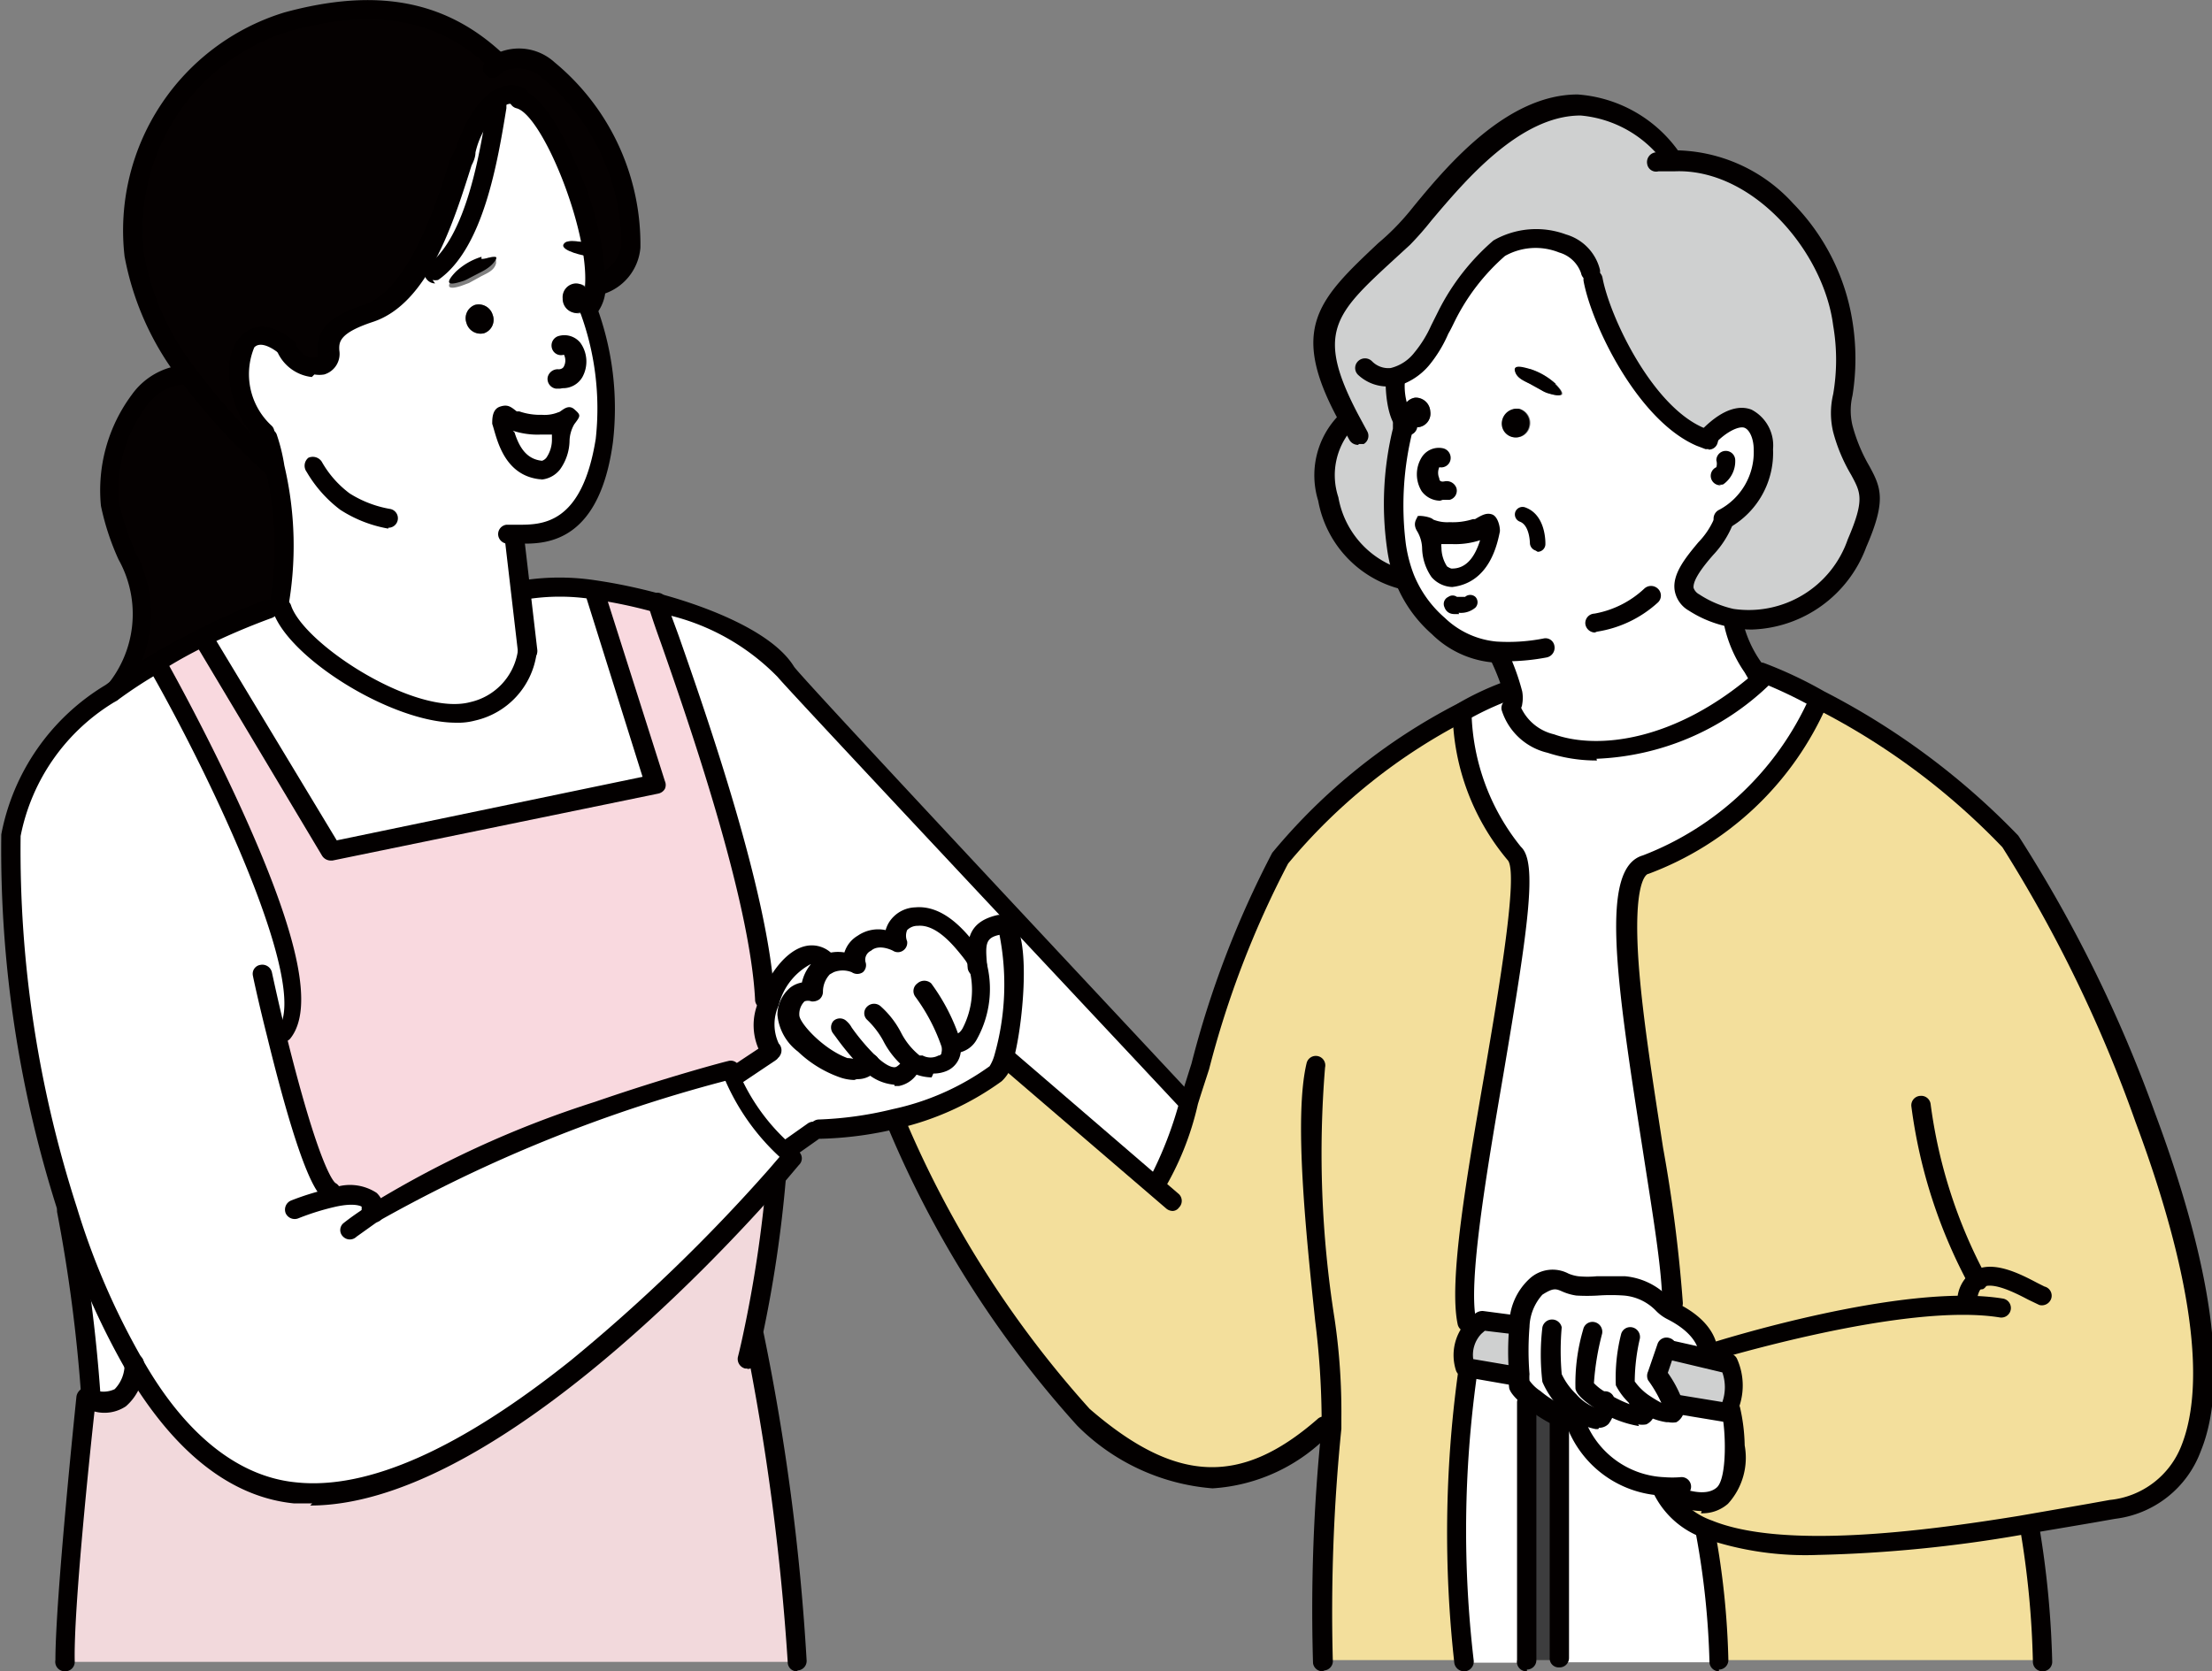 <svg id="レイヤー_1" data-name="レイヤー 1" xmlns="http://www.w3.org/2000/svg" viewBox="0 0 51.5 38.92"><rect x="0" y="0" width="51.5" height="38.92" fill="#808080" stroke="none"/><defs><style>.cls-1{fill:#f3df9c;}.cls-2{fill:#cfd0d0;}.cls-3{fill:#fff;}.cls-4{fill:#3d3d3e;}.cls-5{fill:#f2d9dc;}.cls-6{fill:#f9d9df;}.cls-7{fill:#050101;}.cls-8{fill:#030000;}</style></defs><path class="cls-1" d="M47.14,19.93c1.66,2.24,7.65,14.66,2.43,15.56l-2.16.37c-2.54.41-5.62.77-7.28.09a1.83,1.83,0,0,1-1-.86c2.33,1,1.52-1.93,1.52-1.93h0a1.29,1.29,0,0,0,0-1.06L40.13,32l0-.07s.12-.57-.86-1a1,1,0,0,1-.22-.17l.24,0c-.06-2.37-1.86-9.83-.64-10.22a7.19,7.19,0,0,0,4-3.8v0a16.38,16.38,0,0,1,4.44,3.29" transform="translate(-0.38 -0.34)"/><path class="cls-1" d="M47.93,39H40.4a19,19,0,0,0-.31-3l0-.1c1.66.68,4.74.32,7.28-.09l.22,0a22.29,22.29,0,0,1,.3,3.15" transform="translate(-0.38 -0.34)"/><path class="cls-2" d="M31.74,10.11C30.55,7.85,31.35,7.39,33,5.87c.8-.74,3.55-5.22,6.35-1.8C41.28,4,43,6,43.27,7.86c.21,1.63-.19,1.71,0,2.45.36,1.4,1,1.12.33,2.68a2.62,2.62,0,0,1-2.85,1.73,2.28,2.28,0,0,1-.88-.36c-.75-.49.53-1.34.68-1.87l0-.08C42,11.76,41.63,9,40.17,10.5H40c-1.27-.55-2.31-2.65-2.5-3.67l0-.2c-.16-.79-1.57-1-2.12-.54a5.07,5.07,0,0,0-1.22,1.57,5.13,5.13,0,0,1-.59,1,1.22,1.22,0,0,1-.68.42v0s0,.8.26,1l0,.07a7.3,7.3,0,0,0-.16,2.8,3.65,3.65,0,0,0,.2.79h0c-1.89-.42-2.28-3-1.36-3.71Z" transform="translate(-0.38 -0.34)"/><path class="cls-3" d="M41.38,16.18l-.08-.09,0-.06.06,0a9.46,9.46,0,0,1,1.37.65v0a7.19,7.19,0,0,1-4,3.8c-1.22.39.58,7.85.64,10.22l-.24,0a1.3,1.3,0,0,0-.87-.41c-.53,0-.74,0-1.1,0s-.44-.3-.94,0a1.32,1.32,0,0,0-.41.91l-.15,0-.76-.1a1.33,1.33,0,0,0-.17.16l-.13-.11c-.42-1.83,1.78-10.29,1.1-10.92a5.31,5.31,0,0,1-1.21-3.29h0a5.62,5.62,0,0,1,1-.46l.17,0a.61.61,0,0,1,0,.22l0,.18c.17.95,2.89,1.9,5.82-.66" transform="translate(-0.38 -0.34)"/><path class="cls-3" d="M33.39,10.29a.32.32,0,0,0,.29-.37.34.34,0,0,0-.35-.32.33.33,0,0,0-.28.37.32.32,0,0,0,.34.32m1.74,2.4s0-.13,0-.14-.25.12-.3.14a1.44,1.44,0,0,1-.62.09,1.08,1.08,0,0,1-.5-.09s-.21-.22-.11-.08c.22.32.06.71.32,1.05a.39.39,0,0,0,.32.15c.6-.07.81-.61.91-1.12M36,10.27a.34.34,0,0,0-.24-.41.35.35,0,0,0-.39.28.32.32,0,1,0,.63.13m.48-.76c.35.1.34,0,.12-.23A1.55,1.55,0,0,0,36,8.93c-.14,0-.38-.1-.34.05s.19.22.35.3l.28.15a.84.84,0,0,0,.2.08m-1.26,6a2.17,2.17,0,0,1-1.33-.6,3,3,0,0,1-.78-1.1,3.65,3.65,0,0,1-.2-.79,7.29,7.29,0,0,1,.16-2.8l0-.07c-.28-.24-.26-1-.26-1v0a1.3,1.3,0,0,0,.68-.43,5.13,5.13,0,0,0,.59-1A5.07,5.07,0,0,1,35.31,6.1c.55-.42,2-.25,2.12.54l0,.2c.19,1,1.23,3.12,2.5,3.67h.2c1.46-1.5,1.78,1.26.34,1.91l0,.08c-.14.53-1.43,1.38-.68,1.87a2.28,2.28,0,0,0,.88.36l0,.12A3.4,3.4,0,0,0,41.27,16l0,0,.08.1c-2.93,2.56-5.65,1.61-5.82.66l0-.18a.6.6,0,0,0,0-.22,5.33,5.33,0,0,0-.36-.9Z" transform="translate(-0.38 -0.34)"/><path class="cls-2" d="M40.61,32.1a1.29,1.29,0,0,1,0,1.06.22.22,0,0,1,0,.07L39.3,33h0a3.09,3.09,0,0,0-.38-.71l.18-.56.17.05.86.19Z" transform="translate(-0.38 -0.34)"/><path class="cls-3" d="M39.09,35A2.29,2.29,0,0,1,37,33.3c0-.11-.14-.28-.14-.28l0,0a1.16,1.16,0,0,0,.67.39c.19,0,.16-.39.16-.39v0c.35.22.83.42,1,.35s-.1-.35-.1-.35h0c.24.18.53.33.65.26s.07-.11,0-.2h0l1.27.21a.22.22,0,0,0,0-.07h0s.81,3-1.52,1.93V35Z" transform="translate(-0.38 -0.34)"/><path class="cls-3" d="M39.1,35.09a1.83,1.83,0,0,0,1,.86l0,.1a19,19,0,0,1,.31,3H36.68V39l0-5.46.05-.15a.3.3,0,0,0,.15,0A.17.17,0,0,0,37,33.3,2.29,2.29,0,0,0,39.09,35v.14" transform="translate(-0.38 -0.34)"/><path class="cls-3" d="M39.1,31.75l-.18.56a3.09,3.09,0,0,1,.38.71c0,.09,0,.17,0,.2s-.42-.08-.66-.26h0s.33.23.11.35-.63-.13-1-.35v0s0,.42-.16.39a1.16,1.16,0,0,1-.67-.39l0,0s.18.17.14.28a.17.17,0,0,1-.06.06.3.3,0,0,1-.15,0,3.12,3.12,0,0,1-.71-.43,1.38,1.38,0,0,1-.33-.34s0-.09,0-.22a6.68,6.68,0,0,1,0-1.14,1.32,1.32,0,0,1,.41-.91c.5-.32.57-.06.94,0s.57,0,1.1,0a1.3,1.3,0,0,1,.87.41,1,1,0,0,0,.22.17c1,.46.86,1,.86,1l0,.07-.86-.19Z" transform="translate(-0.38 -0.34)"/><path class="cls-4" d="M36.77,33.34l-.05.15,0,5.46V39h-.75l0-6,.09-.15a3.12,3.12,0,0,0,.71.43" transform="translate(-0.38 -0.34)"/><path class="cls-3" d="M36.06,32.91l-.09.15,0,6H34.46a26.75,26.75,0,0,1,.08-6.66l0-.18,1,.17h.17c0,.11,0,.19,0,.21a1.38,1.38,0,0,0,.33.34" transform="translate(-0.38 -0.34)"/><path class="cls-2" d="M35.61,31.19l.14,0a6.76,6.76,0,0,0,0,1.15h-.17l-1-.17-.12,0a.93.93,0,0,1,.22-.93,1.33,1.33,0,0,1,.17-.16Z" transform="translate(-0.38 -0.34)"/><path class="cls-1" d="M31.37,33.61l-.17,0c-1.85,1.62-3.48,1.57-5.59-.24a24.14,24.14,0,0,1-4.36-6.83l0-.13a6.26,6.26,0,0,0,2.34-1.06.78.78,0,0,0,.19-.36l.07,0,3.47,3,0,0a7.83,7.83,0,0,0,.78-2,28.57,28.57,0,0,1,2.12-5.65,13.49,13.49,0,0,1,4.23-3.4h0a5.31,5.31,0,0,0,1.21,3.29c.68.63-1.52,9.09-1.1,10.92l.13.11a.93.93,0,0,0-.22.93l.12,0,0,.18A26.75,26.75,0,0,0,34.46,39H31.17a42.54,42.54,0,0,1,.2-5.43" transform="translate(-0.38 -0.34)"/><path class="cls-3" d="M35.11,12.55s0,.13,0,.15c-.1.5-.31,1-.91,1.11a.39.39,0,0,1-.32-.15c-.26-.34-.1-.73-.32-1.05-.1-.14.08.07.11.09a1.22,1.22,0,0,0,.5.08,1.61,1.61,0,0,0,.62-.08s.25-.17.3-.15" transform="translate(-0.38 -0.34)"/><path class="cls-3" d="M28,26l.08,0a7.83,7.83,0,0,1-.78,2l0,0-3.47-3-.07,0c.29-.93.41-3.21-.09-3.11s-.56.49-.52,1a.55.55,0,0,0-.11-.2c-.2-.24-.69-.95-1.3-.9a.51.51,0,0,0-.5.62.81.81,0,0,0-.75,0,.45.45,0,0,0-.21.52.76.76,0,0,0-.62,0l0-.1c-.45-.48-1.07.21-1.33.94h-.1c-.15-3-2.36-8.69-2.49-9.25v0a5.44,5.44,0,0,1,3,1.61c.14.24,9.32,10,9.32,10" transform="translate(-0.38 -0.34)"/><path class="cls-3" d="M23.65,21.86c.5-.1.38,2.18.09,3.11a.78.78,0,0,1-.19.36,6.26,6.26,0,0,1-2.34,1.06,8.22,8.22,0,0,1-1.76.24l-.13.05-.58.41-.09,0a5,5,0,0,1-1.21-1.71l.11,0,.76-.52,0-.11a1.25,1.25,0,0,1,0-1.11c.26-.73.88-1.42,1.33-.94l0,.1a.5.5,0,0,0-.14.08.8.8,0,0,0-.24.58s-.49-.11-.56.55,1.52,1.68,1.87,1.13l.07,0c.33.31.7.48.94,0l.05,0,.09.05c.36.19.71.06.76-.18a.45.45,0,0,0,0-.23h.19c.45,0,.72-1.25.47-1.88h0c0-.47-.07-.84.52-1" transform="translate(-0.38 -0.34)"/><path class="cls-3" d="M23.13,22.82c.25.63,0,1.85-.47,1.88h-.19a.45.45,0,0,1,0,.23c-.05.24-.4.37-.76.18l-.09-.05-.05,0c-.24.46-.61.29-.94,0l-.07,0c-.35.55-1.92-.61-1.87-1.13s.56-.55.56-.55a.8.8,0,0,1,.24-.58l.14-.08a.77.77,0,0,1,.62,0,.45.45,0,0,1,.21-.52.81.81,0,0,1,.75,0,.51.51,0,0,1,.5-.62c.61,0,1.1.66,1.3.9a.55.55,0,0,1,.11.2h0" transform="translate(-0.38 -0.34)"/><path class="cls-5" d="M17.9,31.45a52.64,52.64,0,0,1,1,7.59h-17c0-1.43.5-6.12.5-6.12l.07,0c1,.35,1-.78,1-.82,1,1.65,2.2,2.82,3.73,3,4.06.42,9.72-5.67,11.22-7.39a29.61,29.61,0,0,1-.56,3.73" transform="translate(-0.38 -0.34)"/><path class="cls-3" d="M9,28.59c3-1.95,8.37-3.36,8.37-3.36l.06.17a5,5,0,0,0,1.21,1.71,2,2,0,0,0,.19.17l-.38.44C17,29.44,11.3,35.53,7.24,35.11c-1.53-.16-2.76-1.33-3.74-3h0A18,18,0,0,1,2,28.52,27.29,27.29,0,0,1,.64,19.79,5,5,0,0,1,3,16.47c.29-.22.6-.42.9-.61l.21.06S8,22.92,7,24.37l-.18,0c.35,1.44.91,3.48,1.26,3.65l0,.14c.46-.09.92-.07.88.37Z" transform="translate(-0.38 -0.34)"/><path class="cls-6" d="M18.29,24.73l0,.11-.76.52-.11,0-.06-.17S12,26.64,9,28.59l0,0c0-.43-.42-.45-.88-.36l0-.13c-.35-.18-.91-2.22-1.26-3.66l.18,0c1-1.45-2.91-8.45-2.91-8.45l-.21-.06c.36-.22.72-.42,1.06-.59l.22.06,2.92,4.83L15.6,18.6l-1.43-4.5V14a11,11,0,0,1,1.51.31v0c.14.56,2.36,6.26,2.5,9.24l.1,0a1.25,1.25,0,0,0,0,1.11" transform="translate(-0.38 -0.34)"/><path class="cls-3" d="M14.17,14.1l1.43,4.5L8.08,20.16,5.16,15.33l-.22-.06a15.37,15.37,0,0,1,1.7-.75l.23,0,.06,0c.36,1,3.08,2.74,4.44,2.39a1.66,1.66,0,0,0,1.26-1.35l0-.06L12.49,14l.14,0a5.12,5.12,0,0,1,1.55,0Z" transform="translate(-0.38 -0.34)"/><path class="cls-3" d="M11.65,8.1a.33.33,0,0,0,.2-.43.34.34,0,0,0-.41-.23.33.33,0,0,0-.2.42.34.34,0,0,0,.41.24m.28-1.68c0-.16-.2-.09-.34,0a1.51,1.51,0,0,0-.6.35c-.22.21-.23.34.12.23l.19-.07.29-.16c.16-.08.3-.14.34-.3m1.68,3.66c.09-.14-.09.07-.12.08a1.06,1.06,0,0,1-.5.09,1.44,1.44,0,0,1-.62-.09s-.24-.16-.29-.14,0,.13,0,.14c.1.51.31,1.05.91,1.12a.39.39,0,0,0,.32-.15c.26-.34.1-.73.33-1.05m.5-3.73V6c-.12,0-.54-.1-.61,0s.51.28.61.28m-1.75,6.44v.06L12.49,14l.17,1.49,0,.06a1.66,1.66,0,0,1-1.26,1.35c-1.36.35-4.08-1.35-4.44-2.39l-.06,0a8.22,8.22,0,0,0-.09-3.26,5.83,5.83,0,0,0-.16-.68l-.09-.1c-1-1-.71-3,.51-2h0s.31.58.74.42-.38-.72,1.13-1.22c1.27-.42,1.87-2.62,2.26-3.81.21-.66.69-1.51,1.24-1.22l.05,0c.71.21,1.86,3,1.79,4.33a.83.83,0,0,1-.18.53h0a.37.37,0,0,0,.06-.21.33.33,0,0,0-.32-.34.32.32,0,0,0-.31.35.33.33,0,0,0,.32.34.32.32,0,0,0,.2-.08l.07,0a6.61,6.61,0,0,1,.38,3.07c-.37,2.31-1.58,2.16-2.11,2.15" transform="translate(-0.38 -0.34)"/><path class="cls-7" d="M12,1.79C13.59.91,16.45,6.32,14.35,7h-.09c.07-1.28-1.08-4.12-1.79-4.33l-.05,0c-.55-.29-1,.56-1.24,1.22-.39,1.19-1,3.39-2.26,3.81-1.51.49-.58,1-1.13,1.22s-.74-.42-.74-.42H7c-1.22-1-1.5,1-.51,2l.09.1a5.83,5.83,0,0,1,.16.68h0A15.09,15.09,0,0,1,4.7,9a6.28,6.28,0,0,1-1.19-2.7A5.06,5.06,0,0,1,7.08.85C9.29.24,10.8.65,12,1.79" transform="translate(-0.38 -0.34)"/><path class="cls-3" d="M13.49,10.16s.21-.22.12-.08c-.23.32-.07.71-.33,1.05a.39.39,0,0,1-.32.15c-.6-.07-.81-.61-.91-1.12,0,0,0-.13,0-.14s.24.12.29.14a1.64,1.64,0,0,0,.62.09,1.06,1.06,0,0,0,.5-.09" transform="translate(-0.38 -0.34)"/><path class="cls-7" d="M6.78,11.21a8.22,8.22,0,0,1,.09,3.26l-.23,0a15.37,15.37,0,0,0-1.7.75,11.67,11.67,0,0,0-1.06.6,10.05,10.05,0,0,0-.9.6H3c1.43-2.19.27-2.76-.05-4.42-.18-.88.46-2.95,1.71-3L4.7,9a15.09,15.09,0,0,0,2,2.24Z" transform="translate(-0.38 -0.34)"/><path class="cls-3" d="M3.51,32.13s0,1.17-1,.82l0-.11a37.5,37.5,0,0,0-.56-4.31H2a17.46,17.46,0,0,0,1.56,3.61Z" transform="translate(-0.38 -0.34)"/><path class="cls-8" d="M39.31,30.91a.24.24,0,0,1-.23-.22c0-.77-.23-2.12-.45-3.55-.64-4.08-1-6.59,0-6.88a7,7,0,0,0,3.88-3.68.23.23,0,0,1,.29-.12.22.22,0,0,1,.12.29,7.33,7.33,0,0,1-4.16,3.94c-.06,0-.36.21-.23,2.07.09,1.25.34,2.81.57,4.31a34.35,34.35,0,0,1,.46,3.61.22.22,0,0,1-.22.23h0" transform="translate(-0.38 -0.34)"/><path class="cls-8" d="M34.54,31.36a.23.23,0,0,1-.22-.17c-.22-1,.21-3.46.63-5.89.33-1.94.78-4.59.54-4.92a5.46,5.46,0,0,1-1.29-3.45.24.24,0,0,1,.22-.23h0a.22.22,0,0,1,.22.22,5.16,5.16,0,0,0,1.15,3.14c.39.36.18,1.82-.41,5.31-.39,2.28-.83,4.86-.63,5.72a.23.23,0,0,1-.17.27h-.05" transform="translate(-0.38 -0.34)"/><path class="cls-8" d="M39.12,35.17h0a2.5,2.5,0,0,1-2.32-1.79l0,0a.24.24,0,0,1,.15-.28.23.23,0,0,1,.28.15h0a2.07,2.07,0,0,0,1.9,1.49,2.36,2.36,0,0,0,.37,0,.22.22,0,1,1,.06.44l-.4,0" transform="translate(-0.38 -0.34)"/><path class="cls-8" d="M34.46,39.26a.23.23,0,0,1-.22-.19,27.44,27.44,0,0,1,.08-6.72.22.22,0,1,1,.44.06A26,26,0,0,0,34.69,39a.23.23,0,0,1-.19.26h0" transform="translate(-0.38 -0.34)"/><path class="cls-8" d="M40.57,33.46h0l-1.27-.21a.22.22,0,1,1,.08-.44l1.1.18a1.05,1.05,0,0,0,0-.69L39.22,32a.23.23,0,0,1,.1-.44l1.34.3a.22.22,0,0,1,.16.12,1.52,1.52,0,0,1,0,1.25l-.05.1a.21.21,0,0,1-.19.11" transform="translate(-0.38 -0.34)"/><path class="cls-8" d="M35.54,32.59h0l-1.09-.19a.22.22,0,0,1-.17-.14,1.16,1.16,0,0,1,.26-1.16,1.12,1.12,0,0,1,.2-.18.26.26,0,0,1,.17-.05l.76.1a.23.23,0,0,1,.2.25.22.22,0,0,1-.25.19l-.67-.08-.08.07a.71.71,0,0,0-.19.59l.94.16a.22.22,0,0,1,.18.25.22.22,0,0,1-.22.19" transform="translate(-0.38 -0.34)"/><path class="cls-8" d="M36.68,39.17h0a.21.21,0,0,1-.22-.22l0-5.46a.23.23,0,0,1,.23-.23h0a.22.22,0,0,1,.22.23l0,5.46a.22.22,0,0,1-.22.22" transform="translate(-0.38 -0.34)"/><path class="cls-8" d="M35.93,39.26h0A.22.22,0,0,1,35.7,39l0-6a.22.22,0,0,1,.23-.22h0a.22.22,0,0,1,.22.22l0,6a.22.22,0,0,1-.22.22" transform="translate(-0.38 -0.34)"/><path class="cls-8" d="M33.79,12.49h0m.15.5a.31.31,0,0,0,0,.1.81.81,0,0,0,.13.44s.09.06.12.05c.31,0,.52-.24.65-.66a1.85,1.85,0,0,1-.66.09l-.25,0m.26,1a.67.67,0,0,1-.48-.23,1.23,1.23,0,0,1-.22-.66.82.82,0,0,0-.11-.4c-.13-.2,0-.31,0-.35s.31,0,.37.07l0,0a.87.87,0,0,0,.38.06,1.54,1.54,0,0,0,.54-.07l.05,0c.14-.08.26-.16.4-.11s.19.31.18.4c-.06.29-.24,1.19-1.11,1.29h0" transform="translate(-0.38 -0.34)"/><path class="cls-8" d="M11,17.17c-1.5,0-3.89-1.5-4.26-2.58a.22.22,0,0,1,.14-.28.21.21,0,0,1,.28.14c.32.91,2.9,2.58,4.17,2.24a1.44,1.44,0,0,0,1.1-1.15.22.22,0,0,1,.24-.2.21.21,0,0,1,.2.24,1.86,1.86,0,0,1-1.43,1.54,1.52,1.52,0,0,1-.44.05" transform="translate(-0.38 -0.34)"/><path class="cls-8" d="M14.08,7.72a.2.2,0,0,1-.16-.07.21.21,0,0,1,0-.31A.54.54,0,0,0,14,7C14.1,5.69,13,3,12.4,2.86a.22.22,0,0,1-.15-.28.23.23,0,0,1,.28-.15c.57.17,1.12,1.38,1.33,1.89A7.14,7.14,0,0,1,14.48,7a1,1,0,0,1-.24.68.25.25,0,0,1-.16.06" transform="translate(-0.38 -0.34)"/><path class="cls-8" d="M12.6,13h-.36a.23.23,0,0,1-.26-.19.22.22,0,0,1,.19-.25h.27c.56,0,1.49,0,1.81-2a6.45,6.45,0,0,0-.36-2.94v0A.23.23,0,0,1,14,7.35a.23.23,0,0,1,.28.15v0a6.82,6.82,0,0,1,.37,3.14C14.35,12.86,13.22,13,12.6,13" transform="translate(-0.38 -0.34)"/><path class="cls-8" d="M6.53,10.66a.26.26,0,0,1-.16-.07C5.76,10,5.44,8.72,6,8.16c.14-.15.54-.44,1.22.12a.21.21,0,0,1,0,.31.22.22,0,0,1-.32,0c-.15-.13-.45-.32-.6-.16a1.63,1.63,0,0,0,.4,1.82.21.21,0,0,1,0,.31.24.24,0,0,1-.16.07" transform="translate(-0.38 -0.34)"/><path class="cls-8" d="M9.42,12.65h0a3,3,0,0,1-1.12-.44,3,3,0,0,1-.78-.88A.24.24,0,0,1,7.56,11a.25.25,0,0,1,.31.09,2.38,2.38,0,0,0,.65.74,2.59,2.59,0,0,0,.93.36.22.22,0,0,1,.19.26.22.22,0,0,1-.22.18" transform="translate(-0.38 -0.34)"/><path class="cls-8" d="M6.87,14.69H6.8a.22.22,0,0,1-.14-.28,7.94,7.94,0,0,0-.1-3.15c0-.27-.11-.5-.15-.65a.22.22,0,1,1,.42-.13,4.22,4.22,0,0,1,.17.7,8.17,8.17,0,0,1,.08,3.36.21.21,0,0,1-.21.16" transform="translate(-0.38 -0.34)"/><path class="cls-8" d="M14.35,7.2A.21.21,0,0,1,14.14,7a.22.22,0,0,1,.14-.28A.81.81,0,0,0,14.85,6,5.1,5.1,0,0,0,13,2.15.85.85,0,0,0,12.1,2L12,2.09a.21.21,0,0,1-.31,0,.22.22,0,0,1,0-.32,1.08,1.08,0,0,1,.24-.18,1.23,1.23,0,0,1,1.36.2,5.5,5.5,0,0,1,2,4.32,1.24,1.24,0,0,1-.87,1.08h-.07" transform="translate(-0.38 -0.34)"/><path class="cls-8" d="M7.64,9.12a1,1,0,0,1-.79-.56.23.23,0,0,1,.09-.31.22.22,0,0,1,.3.09s.24.41.47.32l.06,0V8.53c0-.37.07-.76,1.08-1.09s1.66-2.24,2-3.36L11,3.77c.09-.27.42-1.15,1-1.38a.66.66,0,0,1,.58,0,.22.22,0,1,1-.21.39.23.23,0,0,0-.2,0,1.92,1.92,0,0,0-.72,1.11q0,.13-.09.3c-.41,1.29-1,3.23-2.31,3.65-.78.26-.78.47-.77.66a.5.5,0,0,1-.35.56.66.66,0,0,1-.23,0" transform="translate(-0.38 -0.34)"/><path class="cls-8" d="M10.51,6.94a.25.25,0,0,1-.19-.09.24.24,0,0,1,0-.32c.92-.65,1.24-2.66,1.41-3.74l0-.17a.22.22,0,0,1,.44.08l0,.16c-.2,1.22-.53,3.27-1.59,4a.33.33,0,0,1-.13,0" transform="translate(-0.38 -0.34)"/><path class="cls-8" d="M13.42,9.39h-.1a.23.23,0,0,1-.19-.26.24.24,0,0,1,.26-.19s.09,0,.12-.07a.3.3,0,0,0,0-.27h0a.22.22,0,0,1-.28-.15.23.23,0,0,1,.14-.28.48.48,0,0,1,.52.15.75.75,0,0,1,.05.8.52.52,0,0,1-.46.26" transform="translate(-0.38 -0.34)"/><path class="cls-8" d="M12.67,15.73a.23.23,0,0,1-.23-.2l-.31-2.66a.22.22,0,0,1,.2-.24.22.22,0,0,1,.25.19l.31,2.66a.22.22,0,0,1-.2.24h0" transform="translate(-0.38 -0.34)"/><path class="cls-8" d="M3.51,32.35a.23.23,0,0,1-.2-.11,17.61,17.61,0,0,1-1.57-3.65A27.57,27.57,0,0,1,.41,19.77a5.19,5.19,0,0,1,2.43-3.48c.29-.21.6-.42.92-.61a12.19,12.19,0,0,1,1.08-.6,14.56,14.56,0,0,1,1.72-.77.24.24,0,0,1,.29.13.23.23,0,0,1-.14.29A16,16,0,0,0,5,15.47c-.37.19-.72.39-1,.59a10.57,10.57,0,0,0-.89.59A4.7,4.7,0,0,0,.86,19.81a27.06,27.06,0,0,0,1.31,8.65A17,17,0,0,0,3.7,32a.22.22,0,0,1-.08.3l-.11,0" transform="translate(-0.38 -0.34)"/><path class="cls-8" d="M7.65,35.35l-.43,0c-1.47-.15-2.79-1.19-3.91-3.09a.22.22,0,0,1,.08-.3A.23.23,0,0,1,3.7,32c1,1.76,2.24,2.73,3.57,2.86,1.67.18,3.82-.78,6.4-2.84a40,40,0,0,0,4.62-4.46l.24-.28,0,0a5.27,5.27,0,0,1-1.26-1.77,34,34,0,0,0-8.1,3.28l-.49.35a.22.22,0,0,1-.31,0,.21.21,0,0,1,0-.31c.15-.12.32-.24.52-.37A23.81,23.81,0,0,1,14.23,26c1.71-.59,3.08-.95,3.1-.95a.21.21,0,0,1,.27.16.88.88,0,0,0,0,.15A4.7,4.7,0,0,0,18.8,27l.18.16a.21.21,0,0,1,0,.31l-.38.45c-1.58,1.8-6.89,7.48-11,7.48" transform="translate(-0.38 -0.34)"/><path class="cls-8" d="M13.36,10Zm-1,.41c.13.42.33.63.64.66A.22.22,0,0,0,13.1,11a.74.74,0,0,0,.13-.44l0-.1-.26,0a1.83,1.83,0,0,1-.65-.09M13,11.5h-.06c-.86-.1-1-1-1.1-1.29,0-.12,0-.34.18-.4s.25,0,.39.11l.06,0A1.48,1.48,0,0,0,13,10a.84.84,0,0,0,.38-.06l0,0c.06,0,.21-.21.37-.07s.15.15,0,.35a.82.82,0,0,0-.11.4,1.18,1.18,0,0,1-.22.65.62.62,0,0,1-.47.24" transform="translate(-0.38 -0.34)"/><path class="cls-8" d="M28,26.18a.23.23,0,0,1-.17-.07c-2.15-2.3-9.2-9.81-9.34-10a5.25,5.25,0,0,0-2.86-1.51,11.48,11.48,0,0,0-1.48-.31,4.92,4.92,0,0,0-1.47,0,.23.23,0,0,1-.27-.17.24.24,0,0,1,.18-.27,5.56,5.56,0,0,1,1.63,0,12.65,12.65,0,0,1,1.53.32c.75.2,2.56.78,3.12,1.7.26.35,6.79,7.32,9.29,10a.21.21,0,0,1,0,.31.22.22,0,0,1-.15.06" transform="translate(-0.38 -0.34)"/><path class="cls-8" d="M18.94,39.26a.21.21,0,0,1-.22-.21,56.42,56.42,0,0,0-1-7.54.13.13,0,0,1,0-.06.22.22,0,0,1,.22-.22.24.24,0,0,1,.22.16v0a53,53,0,0,1,1,7.62.22.22,0,0,1-.21.23h0" transform="translate(-0.38 -0.34)"/><path class="cls-8" d="M18.18,23.83a.21.21,0,0,1-.22-.21c-.12-2.36-1.57-6.53-2.19-8.3-.17-.47-.27-.78-.3-.9a.22.22,0,0,1,.43-.11c0,.1.14.44.29.86.63,1.8,2.1,6,2.22,8.42a.23.23,0,0,1-.22.24h0" transform="translate(-0.38 -0.34)"/><path class="cls-8" d="M2.49,33.06a.21.21,0,0,1-.22-.21,36.33,36.33,0,0,0-.56-4.28.23.23,0,0,1,.18-.26.24.24,0,0,1,.27.18,37.45,37.45,0,0,1,.56,4.34.22.22,0,0,1-.22.23h0" transform="translate(-0.38 -0.34)"/><path class="cls-8" d="M6.73,11.44a.22.22,0,0,1-.15-.06A15.16,15.16,0,0,1,4.51,9.11a6.71,6.71,0,0,1-1.23-2.8A5.31,5.31,0,0,1,7,.63c2.16-.59,3.79-.28,5.13,1h0a.22.22,0,0,1,0,.32.24.24,0,0,1-.32,0C10.62.79,9.13.51,7.14,1.06A4.84,4.84,0,0,0,3.73,6.24,6,6,0,0,0,4.88,8.85a14.3,14.3,0,0,0,2,2.21.22.22,0,0,1,0,.31.23.23,0,0,1-.17.07" transform="translate(-0.38 -0.34)"/><path class="cls-8" d="M8.08,28.29l-.1,0c-.15-.08-.51-.26-1.38-3.81-.2-.79-.33-1.4-.33-1.41a.21.21,0,0,1,.17-.26.23.23,0,0,1,.27.17s.13.61.32,1.4c.78,3.16,1.12,3.48,1.16,3.51a.23.23,0,0,1,.1.3.24.24,0,0,1-.21.12" transform="translate(-0.38 -0.34)"/><path class="cls-8" d="M9,28.79H9a.22.22,0,0,1-.2-.24c0-.09,0-.11,0-.11s-.14-.1-.6,0a5.81,5.81,0,0,0-.87.27.23.23,0,0,1-.3-.12.23.23,0,0,1,.12-.29,6.08,6.08,0,0,1,1-.3,1.13,1.13,0,0,1,1,.12.57.57,0,0,1,.17.48.23.23,0,0,1-.23.21" transform="translate(-0.38 -0.34)"/><path class="cls-8" d="M18.29,25a.2.2,0,0,1-.17-.08,1.38,1.38,0,0,1-.05-1.32c.19-.54.6-1.13,1.07-1.23a.67.67,0,0,1,.64.21.22.22,0,0,1,0,.31.22.22,0,0,1-.32,0,.22.22,0,0,0-.22-.09,1.49,1.49,0,0,0-.73.95,1.06,1.06,0,0,0,0,.89.23.23,0,0,1,0,.32.23.23,0,0,1-.14,0" transform="translate(-0.38 -0.34)"/><path class="cls-8" d="M17.78,32.21h-.05a.23.23,0,0,1-.17-.27s.05-.19.12-.52a29.34,29.34,0,0,0,.55-3.7.23.23,0,0,1,.25-.21.22.22,0,0,1,.2.24,29.68,29.68,0,0,1-.56,3.76c-.07.34-.12.53-.12.54a.23.23,0,0,1-.22.17" transform="translate(-0.38 -0.34)"/><path class="cls-8" d="M23.14,23.09a.24.24,0,0,1-.23-.2v-.05a.23.23,0,0,1,.2-.25.22.22,0,0,1,.24.2v.05a.23.23,0,0,1-.2.25h0" transform="translate(-0.38 -0.34)"/><path class="cls-8" d="M19.45,26.85a.22.22,0,1,1,0-.44,8.39,8.39,0,0,0,1.71-.24,6,6,0,0,0,2.26-1,1,1,0,0,0,.11-.25,6,6,0,0,0,.12-2.81c-.33.07-.33.22-.29.69v0a.23.23,0,0,1-.21.24.22.22,0,0,1-.24-.21h0c0-.46-.09-1,.69-1.18a.4.4,0,0,1,.37.13c.43.48.21,2.54,0,3.26a.91.91,0,0,1-.27.48,6.67,6.67,0,0,1-2.42,1.1,8.47,8.47,0,0,1-1.82.24Z" transform="translate(-0.38 -0.34)"/><path class="cls-8" d="M22.07,25.43a1.11,1.11,0,0,1-.46-.11l-.11-.07a2,2,0,0,1-.56-.68,2,2,0,0,0-.37-.48.21.21,0,0,1,0-.31.23.23,0,0,1,.32,0,2.12,2.12,0,0,1,.47.61,1.64,1.64,0,0,0,.43.53l.07,0a.39.39,0,0,0,.37,0s.07,0,.07-.07a.3.3,0,0,0,0-.14,4.33,4.33,0,0,0-.61-1.16.22.22,0,0,1,.05-.31.24.24,0,0,1,.32,0,4.62,4.62,0,0,1,.68,1.33.86.86,0,0,1,0,.32.54.54,0,0,1-.32.39.78.78,0,0,1-.31.06" transform="translate(-0.38 -0.34)"/><path class="cls-8" d="M19.81,24.43ZM21.2,25.6a1.12,1.12,0,0,1-.72-.35,6.44,6.44,0,0,1-.64-.76l-.06-.08a.23.23,0,0,1,0-.29.22.22,0,0,1,.31,0,.54.54,0,0,1,.12.15,5,5,0,0,0,.59.69c.26.24.39.24.43.23s.13-.09.16-.15a.22.22,0,0,1,.4.2.66.66,0,0,1-.48.39h-.1" transform="translate(-0.38 -0.34)"/><path class="cls-8" d="M20.27,25.49a1.08,1.08,0,0,1-.36-.07,2.71,2.71,0,0,1-.95-.59,1.21,1.21,0,0,1-.48-.86.84.84,0,0,1,.31-.64.63.63,0,0,1,.26-.11,1,1,0,0,1,.31-.53.67.67,0,0,1,.2-.12.91.91,0,0,1,.48-.05.69.69,0,0,1,.31-.39A.84.84,0,0,1,21,22a.68.68,0,0,1,.12-.24.75.75,0,0,1,.57-.29c.68-.06,1.19.59,1.44.91l.06.07a1.38,1.38,0,0,1,.14.24h0v0a2.41,2.41,0,0,1-.2,1.84.61.61,0,0,1-.47.33.23.23,0,1,1,0-.45s.06,0,.13-.12a1.94,1.94,0,0,0,.14-1.45h0a.76.76,0,0,0-.07-.13l-.06-.08c-.2-.25-.61-.77-1.05-.73a.34.34,0,0,0-.25.1.34.34,0,0,0,0,.26.22.22,0,0,1-.1.22.21.21,0,0,1-.23,0s-.32-.17-.51,0a.23.23,0,0,0-.13.26.22.22,0,0,1-.06.24.23.23,0,0,1-.26,0,.57.57,0,0,0-.42,0l-.09.05a.59.59,0,0,0-.16.4.23.23,0,0,1-.08.18.27.27,0,0,1-.19.05.22.22,0,0,0-.16,0,.42.42,0,0,0-.12.32c0,.18.55.79,1.12,1,.13,0,.29.07.33,0a.23.23,0,0,1,.31-.07.22.22,0,0,1,.07.31.56.56,0,0,1-.49.25" transform="translate(-0.38 -0.34)"/><path class="cls-8" d="M17.55,25.58a.2.2,0,0,1-.18-.1.22.22,0,0,1,.05-.31l.77-.51a.22.22,0,0,1,.25.37l-.76.51a.22.22,0,0,1-.13,0" transform="translate(-0.38 -0.34)"/><path class="cls-8" d="M18.74,27.32a.23.23,0,0,1-.13-.41l.58-.41a.24.24,0,0,1,.32.05.22.22,0,0,1-.06.31l-.58.41a.21.21,0,0,1-.13.05" transform="translate(-0.38 -0.34)"/><path class="cls-8" d="M8.08,20.38a.24.24,0,0,1-.2-.11L5,15.45a.23.23,0,0,1,.08-.31.22.22,0,0,1,.31.08l2.83,4.69,7.12-1.48L14,14.16a.23.23,0,0,1,.15-.28.23.23,0,0,1,.28.15l1.43,4.5a.22.22,0,0,1,0,.18.23.23,0,0,1-.15.11L8.12,20.38h0" transform="translate(-0.38 -0.34)"/><path class="cls-8" d="M7,24.59a.2.2,0,0,1-.13,0,.21.21,0,0,1,0-.31c.68-1-1.43-5.55-2.93-8.21A.23.23,0,0,1,4,15.72a.23.23,0,0,1,.3.09s1,1.78,1.85,3.7c1.19,2.68,1.53,4.31,1,5a.21.21,0,0,1-.18.09" transform="translate(-0.38 -0.34)"/><path class="cls-8" d="M1.89,39.26A.22.22,0,0,1,1.67,39c0-1.42.47-5.95.49-6.14a.25.25,0,0,1,.11-.17.23.23,0,0,1,.2,0l.06,0a.61.61,0,0,0,.52,0,.82.82,0,0,0,.23-.6.22.22,0,0,1,.23-.22.22.22,0,0,1,.22.22,1.23,1.23,0,0,1-.42,1,.9.9,0,0,1-.73.12c-.11,1-.49,4.63-.46,5.82a.22.22,0,0,1-.22.23h0" transform="translate(-0.38 -0.34)"/><path class="cls-8" d="M3,16.68a.27.27,0,0,1-.12,0,.22.22,0,0,1-.07-.31,2.6,2.6,0,0,0,.33-3,5.91,5.91,0,0,1-.41-1.25,3.73,3.73,0,0,1,.72-2.59,1.66,1.66,0,0,1,1.2-.69.23.23,0,0,1,0,.45,1.2,1.2,0,0,0-.87.52A3.3,3.3,0,0,0,3.14,12a6.43,6.43,0,0,0,.38,1.17,3,3,0,0,1-.36,3.42.22.22,0,0,1-.19.1" transform="translate(-0.38 -0.34)"/><path class="cls-8" d="M37.56,18.05a3.65,3.65,0,0,1-1.15-.18,1.47,1.47,0,0,1-1.07-1,.22.22,0,0,1,.44-.08,1.13,1.13,0,0,0,.78.65c1,.36,2.82.18,4.68-1.44l0,0,0,0a.21.21,0,0,1,.31,0,.2.2,0,0,1,0,.31h0l0,0a6.14,6.14,0,0,1-4,1.7" transform="translate(-0.38 -0.34)"/><path class="cls-8" d="M42.71,36.55a7.25,7.25,0,0,1-2.66-.39,2.06,2.06,0,0,1-1.15-1l0,0a.23.23,0,0,1,.12-.3.22.22,0,0,1,.29.12,1.74,1.74,0,0,0,.93.77c1.65.67,4.87.26,7.15-.11L49,35.36l.5-.09A2,2,0,0,0,51.17,34c.79-2-.33-5.55-1.07-7.53A32,32,0,0,0,47,20.07a16.1,16.1,0,0,0-4.37-3.24,10.78,10.78,0,0,0-1.33-.63.22.22,0,0,1-.14-.28.23.23,0,0,1,.29-.14,9.76,9.76,0,0,1,1.4.66,17.12,17.12,0,0,1,4.52,3.36,32,32,0,0,1,3.19,6.48c.93,2.49,1.87,5.87,1.06,7.85a2.44,2.44,0,0,1-2,1.58l-.51.09-1.65.28a31.71,31.71,0,0,1-4.74.47" transform="translate(-0.38 -0.34)"/><path class="cls-8" d="M27.3,28.18a.23.23,0,0,1-.17-.37,8.89,8.89,0,0,0,.73-1.89c.09-.26.17-.53.26-.81A22.63,22.63,0,0,1,30,20.2a13.77,13.77,0,0,1,4.31-3.47,6.74,6.74,0,0,1,1-.48.24.24,0,0,1,.28.15.23.23,0,0,1-.15.28,6.65,6.65,0,0,0-.92.44,13.32,13.32,0,0,0-4.15,3.33,22.25,22.25,0,0,0-1.84,4.79c-.09.28-.18.55-.26.81a6.86,6.86,0,0,1-.83,2.06.2.2,0,0,1-.16.07" transform="translate(-0.38 -0.34)"/><path class="cls-8" d="M46.42,30.38a.21.21,0,0,1-.19-.1l0,0a12,12,0,0,1-1.35-4.18.22.22,0,0,1,.21-.24.22.22,0,0,1,.24.2,11.69,11.69,0,0,0,1.29,4v0a.21.21,0,0,1-.07.3.27.27,0,0,1-.12,0" transform="translate(-0.38 -0.34)"/><path class="cls-8" d="M33.11,10.41a.19.19,0,0,1-.12,0l0,0c-.35-.29-.35-1.07-.35-1.22a.23.23,0,0,1,.23-.22.24.24,0,0,1,.22.23,1.48,1.48,0,0,0,.19.87.22.22,0,0,1,.06.31.23.23,0,0,1-.19.1" transform="translate(-0.38 -0.34)"/><path class="cls-8" d="M35.49,15.77l-.31,0a2.31,2.31,0,0,1-1.46-.66,3.13,3.13,0,0,1-.84-1.18,3.69,3.69,0,0,1-.21-.84,7.42,7.42,0,0,1,.14-2.77l0-.1A.23.23,0,0,1,33.1,10a.23.23,0,0,1,.17.27l0,.1A7.14,7.14,0,0,0,33.11,13a3.25,3.25,0,0,0,.19.73,2.65,2.65,0,0,0,.72,1,2,2,0,0,0,1.2.55,4.28,4.28,0,0,0,1.09-.07.21.21,0,0,1,.26.17.23.23,0,0,1-.18.27,5.07,5.07,0,0,1-.9.09" transform="translate(-0.38 -0.34)"/><path class="cls-8" d="M40.5,12.64a.23.23,0,0,1-.21-.14.23.23,0,0,1,.12-.29h0a1.52,1.52,0,0,0,.8-1.4c0-.26-.1-.47-.22-.51s-.4.08-.67.36a.22.22,0,0,1-.32,0,.22.22,0,0,1,0-.31c.54-.55.93-.56,1.16-.47a.94.94,0,0,1,.5.92,2,2,0,0,1-1,1.82H40.5" transform="translate(-0.38 -0.34)"/><path class="cls-8" d="M37.51,15.07a.23.23,0,0,1-.22-.2.22.22,0,0,1,.21-.24,2.28,2.28,0,0,0,1.16-.58.23.23,0,0,1,.32,0,.22.22,0,0,1,0,.32,2.72,2.72,0,0,1-1.42.68h0" transform="translate(-0.38 -0.34)"/><path class="cls-8" d="M41.3,16.31a.21.21,0,0,1-.19-.12L41,16a3.07,3.07,0,0,1-.48-1.11.22.22,0,1,1,.44-.06,2.72,2.72,0,0,0,.43.94l.13.23a.22.22,0,0,1-.09.3.2.2,0,0,1-.11,0" transform="translate(-0.38 -0.34)"/><path class="cls-8" d="M33.91,12a.54.54,0,0,1-.43-.22.75.75,0,0,1,0-.79.47.47,0,0,1,.5-.21.23.23,0,0,1,.17.27.22.22,0,0,1-.26.17h0a.32.32,0,0,0,0,.26c0,.08.07.08.12.07a.24.24,0,0,1,.28.16.22.22,0,0,1-.16.27l-.16,0" transform="translate(-0.38 -0.34)"/><path class="cls-8" d="M35.58,16.89h0a.22.22,0,0,1-.19-.26.84.84,0,0,0,0-.14,5.36,5.36,0,0,0-.34-.85.22.22,0,1,1,.4-.2,5.37,5.37,0,0,1,.37,1,.84.84,0,0,1,0,.3.22.22,0,0,1-.22.2" transform="translate(-0.38 -0.34)"/><path class="cls-8" d="M46.16,30.88h0a.22.22,0,0,1-.21-.24.84.84,0,0,1,.36-.69c.45-.29,1.11.06,1.51.27l.16.08a.22.22,0,0,1,.16.27.23.23,0,0,1-.28.16l-.25-.12c-.25-.13-.83-.44-1.07-.29-.08.05-.12.17-.14.36a.22.22,0,0,1-.22.2" transform="translate(-0.38 -0.34)"/><path class="cls-8" d="M40.21,32.07a.23.23,0,0,1-.22-.15.22.22,0,0,1,.15-.28c.18-.06,4.54-1.44,6.87-1.06a.22.22,0,0,1-.07.44c-2.22-.36-6.62,1-6.67,1h-.06" transform="translate(-0.38 -0.34)"/><path class="cls-8" d="M47.93,39.26a.22.22,0,0,1-.22-.22,21,21,0,0,0-.3-3.11.21.21,0,0,1,.17-.26.23.23,0,0,1,.27.17,22.2,22.2,0,0,1,.31,3.2.22.22,0,0,1-.23.22" transform="translate(-0.38 -0.34)"/><path class="cls-8" d="M40.4,39.26a.22.22,0,0,1-.22-.22,18.87,18.87,0,0,0-.31-2.95.23.23,0,0,1,.18-.26.22.22,0,0,1,.26.17,18.88,18.88,0,0,1,.31,3,.22.22,0,0,1-.22.22" transform="translate(-0.38 -0.34)"/><path class="cls-8" d="M31.17,39.26a.22.22,0,0,1-.22-.19,41.48,41.48,0,0,1,.2-5.49l0-.27A19.23,19.23,0,0,0,31,31.1c-.21-2-.5-4.74-.2-6a.22.22,0,1,1,.43.1,24.6,24.6,0,0,0,.22,5.84,14.83,14.83,0,0,1,.16,2.31c0,.08,0,.16,0,.26a42.67,42.67,0,0,0-.2,5.38.22.22,0,0,1-.19.25h0" transform="translate(-0.38 -0.34)"/><path class="cls-8" d="M40.45,11.64a.22.22,0,0,1-.11-.42.28.28,0,0,0,0-.16.22.22,0,0,1,.22-.22h0a.22.22,0,0,1,.22.22.66.66,0,0,1-.28.56.18.18,0,0,1-.1,0" transform="translate(-0.38 -0.34)"/><path class="cls-8" d="M36.13,13.16h0A.19.19,0,0,1,36,13s0-.42-.23-.51a.18.18,0,0,1-.11-.23.18.18,0,0,1,.24-.1c.48.18.46.83.46.85a.18.18,0,0,1-.18.18" transform="translate(-0.38 -0.34)"/><path class="cls-8" d="M40.16,10.8h-.07l-.21-.08c-1.37-.59-2.44-2.81-2.63-3.83a.22.22,0,0,1,.44-.08c.17.91,1.16,3,2.37,3.5a1.15,1.15,0,0,0,.17.06.22.22,0,0,1,.14.28.21.21,0,0,1-.21.16" transform="translate(-0.38 -0.34)"/><path class="cls-8" d="M34.47,14.28h0Zm-.12.36h-.11c-.15,0-.21-.1-.23-.16a.18.18,0,0,1,.09-.24.17.17,0,0,1,.2,0l.19,0a.18.18,0,0,1,.24,0,.18.18,0,0,1,0,.25.52.52,0,0,1-.39.12" transform="translate(-0.38 -0.34)"/><path class="cls-8" d="M41.18,15a2,2,0,0,1-.48-.05,2.69,2.69,0,0,1-1-.39.67.67,0,0,1-.33-.47c-.06-.38.25-.76.55-1.12a1.83,1.83,0,0,0,.36-.53.24.24,0,0,1,.28-.15.22.22,0,0,1,.16.27,2.27,2.27,0,0,1-.45.7c-.22.25-.48.58-.46.77a.27.27,0,0,0,.13.15,2.41,2.41,0,0,0,.8.34A2.44,2.44,0,0,0,43.4,12.9c.4-.93.3-1.09.08-1.5a3.9,3.9,0,0,1-.42-1,1.89,1.89,0,0,1,0-.88,4.71,4.71,0,0,0,0-1.6c-.22-1.73-1.88-3.67-3.7-3.59l-.37,0a.21.21,0,0,1-.26-.17.23.23,0,0,1,.18-.27l.43-.05a3.76,3.76,0,0,1,2.79,1.24,5.05,5.05,0,0,1,1.38,2.75,5.44,5.44,0,0,1,0,1.72,1.5,1.5,0,0,0,0,.7,3.84,3.84,0,0,0,.39.94c.28.51.4.81-.07,1.89A2.94,2.94,0,0,1,41.18,15" transform="translate(-0.38 -0.34)"/><path class="cls-8" d="M32.7,9.34A1,1,0,0,1,32,9.07a.22.22,0,0,1,0-.32.23.23,0,0,1,.32,0,.53.53,0,0,0,.44.16,1,1,0,0,0,.55-.36,2.75,2.75,0,0,0,.39-.63l.17-.34a5.32,5.32,0,0,1,1.28-1.64,2,2,0,0,1,1.69-.14,1.14,1.14,0,0,1,.79.82.22.22,0,1,1-.44.08.76.76,0,0,0-.51-.48,1.46,1.46,0,0,0-1.26.08,4.91,4.91,0,0,0-1.16,1.5c-.05.1-.1.21-.16.31a3.06,3.06,0,0,1-.45.74,1.53,1.53,0,0,1-.81.5H32.7" transform="translate(-0.38 -0.34)"/><path class="cls-8" d="M32,10.7a.23.23,0,0,1-.2-.11l-.21-.38C30.36,8,31.07,7.32,32.47,6q.18-.15.36-.33a6,6,0,0,0,.46-.52c.82-1,2.19-2.61,3.82-2.61h0A3.16,3.16,0,0,1,39.5,3.92h0a.24.24,0,0,1,0,.29.22.22,0,0,1-.32,0s0,0,0,0a2.7,2.7,0,0,0-2-1.18h0c-1.42,0-2.7,1.53-3.47,2.44a7.33,7.33,0,0,1-.5.57l-.36.33c-1.39,1.28-1.86,1.71-.84,3.64l.2.37a.22.22,0,0,1-.08.3l-.11,0" transform="translate(-0.38 -0.34)"/><path class="cls-8" d="M33.06,14.06H33A2.6,2.6,0,0,1,31.07,12,2,2,0,0,1,31.56,10a.23.23,0,0,1,.31,0,.23.23,0,0,1,0,.32,1.63,1.63,0,0,0-.33,1.6,2.14,2.14,0,0,0,1.6,1.71.23.23,0,0,1,.17.27.22.22,0,0,1-.22.17" transform="translate(-0.38 -0.34)"/><path class="cls-8" d="M27.68,28.54a.24.24,0,0,1-.14-.05l-3.88-3.33a.23.23,0,1,1,.3-.34l3.87,3.33a.22.22,0,0,1,0,.31.19.19,0,0,1-.17.08" transform="translate(-0.38 -0.34)"/><path class="cls-8" d="M40,35.53a2.33,2.33,0,0,1-.94-.24h0l0,0a.22.22,0,0,1-.1-.3.21.21,0,0,1,.29-.1h0c.37.16.85.31,1.1.09s.21-1.4.11-1.75a.22.22,0,0,1,.43-.12A4.26,4.26,0,0,1,41,34a1.59,1.59,0,0,1-.39,1.36.9.9,0,0,1-.63.22" transform="translate(-0.38 -0.34)"/><path class="cls-8" d="M28.61,35a5,5,0,0,1-3.15-1.46,24.35,24.35,0,0,1-4.43-7,.23.23,0,0,1,.17-.27.24.24,0,0,1,.27.17,24.14,24.14,0,0,0,4.28,6.71c2,1.73,3.51,1.8,5.3.24a.22.22,0,0,1,.31,0,.22.22,0,0,1,0,.32A4.14,4.14,0,0,1,28.61,35" transform="translate(-0.38 -0.34)"/><path class="cls-8" d="M39.18,33.46a1.49,1.49,0,0,1-.72-.32A1.55,1.55,0,0,1,38,32.6a4.12,4.12,0,0,1,.12-1.18.22.22,0,0,1,.26-.17.23.23,0,0,1,.18.26,4.54,4.54,0,0,0-.12,1,1.35,1.35,0,0,0,.31.31c.13.09.24.15.31.19a3,3,0,0,0-.31-.53.24.24,0,0,1,0-.2l.22-.64a.22.22,0,0,1,.28-.14.21.21,0,0,1,.14.28l-.18.53a2.71,2.71,0,0,1,.36.7.37.37,0,0,1-.16.45.48.48,0,0,1-.18,0" transform="translate(-0.38 -0.34)"/><path class="cls-8" d="M37.54,32.53m1,.71Zm0,.31a2.54,2.54,0,0,1-1-.4c-.43-.27-.47-.42-.48-.47a4.45,4.45,0,0,1,.18-1.38.22.22,0,0,1,.27-.17.23.23,0,0,1,.17.27,6.14,6.14,0,0,0-.19,1.15,1.17,1.17,0,0,0,.29.22,3,3,0,0,0,.54.27.21.21,0,0,1,0-.2.22.22,0,0,1,.31-.06.59.59,0,0,1,.28.44.35.35,0,0,1-.2.29.53.53,0,0,1-.19,0" transform="translate(-0.38 -0.34)"/><path class="cls-8" d="M37.59,33.17Zm0,.45h-.06a1.43,1.43,0,0,1-.79-.45,2,2,0,0,1-.45-.65,5.42,5.42,0,0,1,0-1.27.23.23,0,0,1,.45,0,6.18,6.18,0,0,0,0,1.09,1.57,1.57,0,0,0,.34.47,1.1,1.1,0,0,0,.44.31.33.33,0,0,0,0-.14.23.23,0,0,1,.21-.24.22.22,0,0,1,.24.21.72.72,0,0,1-.14.55.31.31,0,0,1-.22.09" transform="translate(-0.38 -0.34)"/><path class="cls-8" d="M36.89,33.14m-.13.15Zm.13.3a.54.54,0,0,1-.2,0,3.38,3.38,0,0,1-.77-.47c-.34-.27-.38-.39-.4-.44a.79.79,0,0,1,0-.27,6.5,6.5,0,0,1,0-1.19A1.46,1.46,0,0,1,36,30.11.79.79,0,0,1,36.9,30a.9.9,0,0,0,.22.06,2.17,2.17,0,0,0,.44,0c.17,0,.37,0,.65,0a1.61,1.61,0,0,1,1,.47h0a.76.76,0,0,0,.16.13c1.13.53,1,1.25,1,1.28a.23.23,0,0,1-.44-.1s0-.41-.73-.78a1,1,0,0,1-.27-.2h0a1.17,1.17,0,0,0-.74-.35,4.3,4.3,0,0,0-.61,0,4.29,4.29,0,0,1-.5,0,1.25,1.25,0,0,1-.34-.1c-.14-.06-.2-.08-.45.08a1.17,1.17,0,0,0-.3.75,6.78,6.78,0,0,0,0,1.1.88.88,0,0,0,0,.15.91.91,0,0,0,.25.24,2.49,2.49,0,0,0,.41.28.27.27,0,0,1,.07-.14.22.22,0,0,1,.31,0c.07.06.29.29.2.52a.33.33,0,0,1-.17.18.31.31,0,0,1-.13,0" transform="translate(-0.38 -0.34)"/><path class="cls-8" d="M14.13,7.28a.37.37,0,0,1-.06.21L14,7.55a.32.32,0,0,1-.2.08.33.33,0,0,1-.32-.34.32.32,0,0,1,.31-.35.33.33,0,0,1,.32.34" transform="translate(-0.38 -0.34)"/><path class="cls-8" d="M14.11,6v.31c-.1,0-.69-.13-.61-.28S14,6,14.11,6" transform="translate(-0.38 -0.34)"/><path class="cls-8" d="M11.59,6.37c.14,0,.39-.11.34,0s-.18.22-.34.3l-.29.15a.77.77,0,0,1-.19.08c-.35.11-.34,0-.12-.23a1.51,1.51,0,0,1,.6-.35" transform="translate(-0.38 -0.34)"/><path class="cls-8" d="M11.85,7.67a.33.33,0,0,1-.2.43.34.34,0,0,1-.41-.24.33.33,0,0,1,.2-.42.34.34,0,0,1,.41.23" transform="translate(-0.38 -0.34)"/><path class="cls-8" d="M36.58,9.28c.22.21.23.33-.12.23a.64.64,0,0,1-.19-.08L36,9.28c-.16-.08-.31-.14-.35-.3s.2-.09.34-.05a1.62,1.62,0,0,1,.61.35" transform="translate(-0.38 -0.34)"/><path class="cls-8" d="M35.74,9.86a.34.34,0,0,1,.24.41.32.32,0,1,1-.63-.13.35.35,0,0,1,.39-.28" transform="translate(-0.38 -0.34)"/><path class="cls-8" d="M33.68,9.92a.32.32,0,0,1-.29.37.32.32,0,0,1-.34-.32.33.33,0,0,1,.28-.37.34.34,0,0,1,.35.32" transform="translate(-0.38 -0.34)"/><path class="cls-8" d="M45.85,15.09Z" transform="translate(-0.38 -0.34)"/></svg>